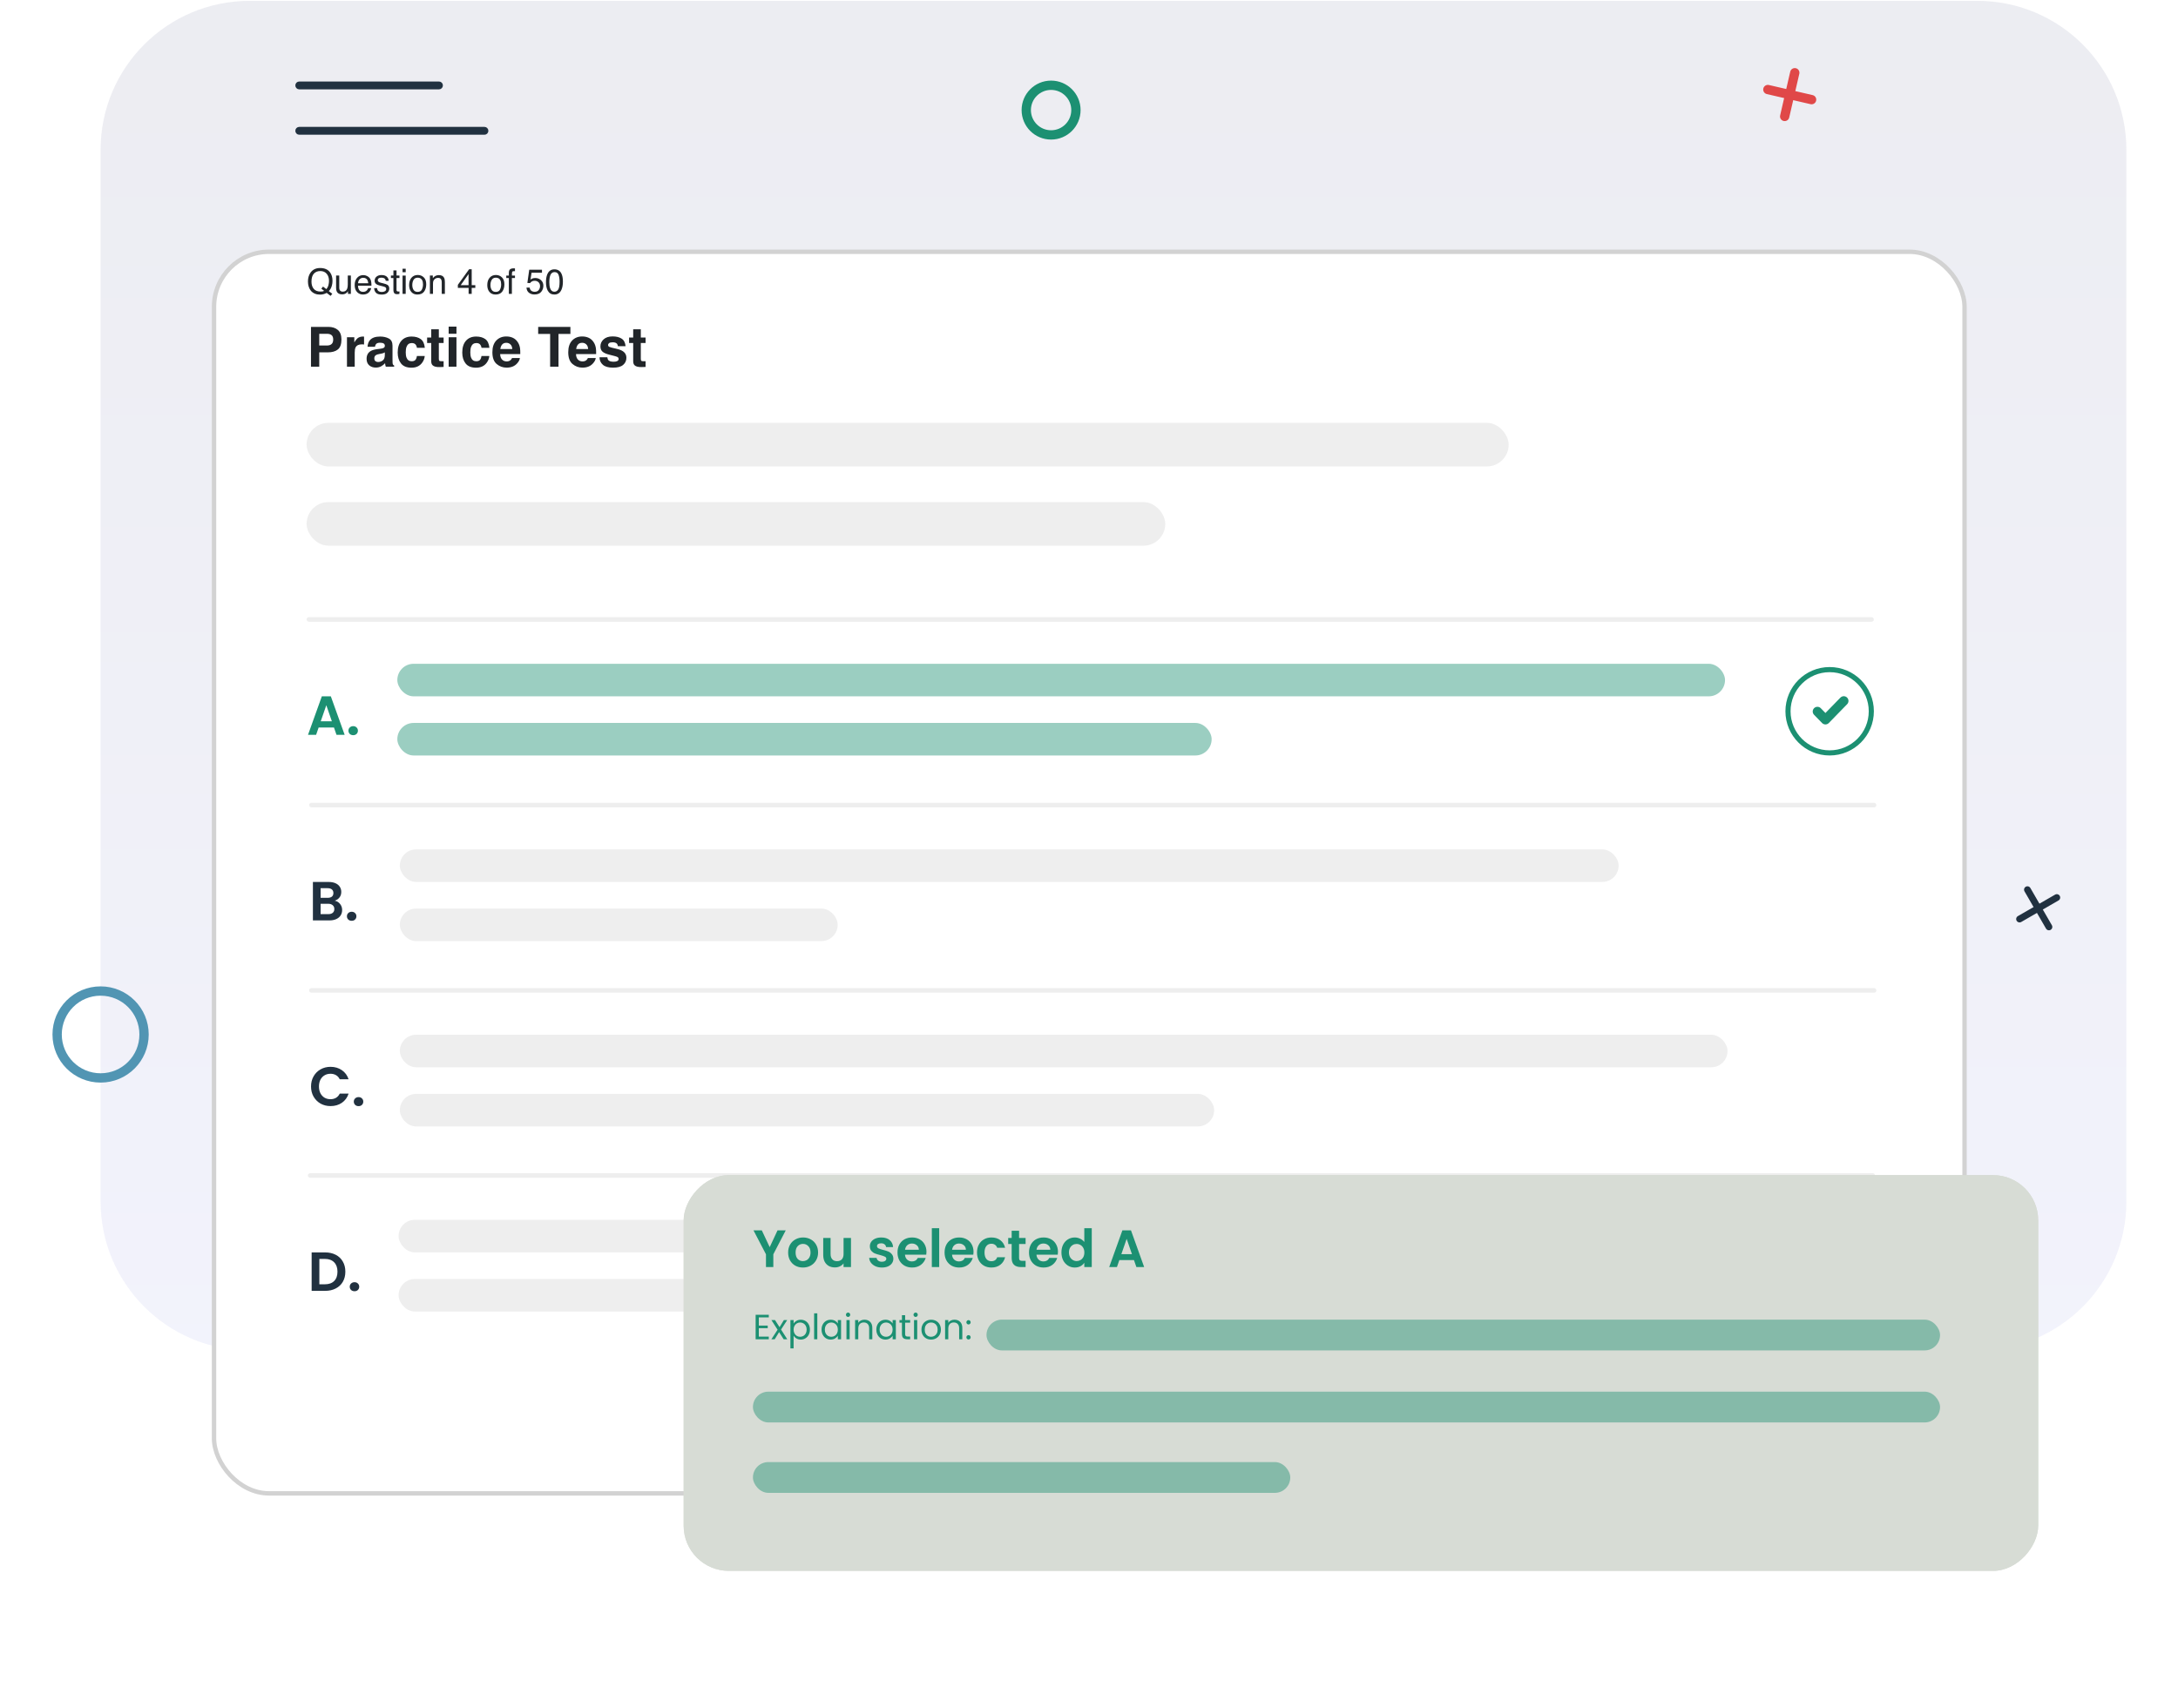 <svg viewBox="0 0 849 666" fill="none" xmlns="http://www.w3.org/2000/svg">
<path opacity="0.1" d="M770.789 0.333H97.299C65.218 0.333 39.212 26.339 39.212 58.42V468.443C39.212 500.524 65.218 526.53 97.299 526.53H770.789C802.87 526.53 828.876 500.524 828.876 468.443V58.42C828.876 26.339 802.87 0.333 770.789 0.333Z" fill="url(#paint0_linear_8_1768)"/>
<path d="M116.653 34.343H171.117C171.687 34.343 172.15 33.881 172.15 33.311C172.15 32.74 171.687 32.279 171.117 32.279H116.653C116.083 32.279 115.62 32.74 115.62 33.311C115.62 33.881 116.083 34.343 116.653 34.343Z" fill="#213140" stroke="#213140"/>
<path d="M116.653 52.036H188.84C189.409 52.036 189.872 51.575 189.872 51.004C189.872 50.434 189.409 49.972 188.84 49.972H116.653C116.083 49.972 115.62 50.434 115.62 51.004C115.62 51.575 116.083 52.036 116.653 52.036Z" fill="#213140" stroke="#213140"/>
<path d="M790.308 346.886L798.692 361.408" stroke="#213140" stroke-width="2.635" stroke-linecap="round" stroke-linejoin="round"/>
<path d="M801.759 349.955L787.237 358.339" stroke="#213140" stroke-width="2.635" stroke-linecap="round" stroke-linejoin="round"/>
<circle cx="39.212" cy="403.349" r="16.942" stroke="#5195B3" stroke-width="3.63"/>
<g filter="url(#filter0_d_8_1768)">
<rect x="82.573" y="69.874" width="684.077" height="485.824" rx="22.288" fill="white"/>
<rect x="83.43" y="70.732" width="682.363" height="484.109" rx="21.431" stroke="black" stroke-opacity="0.176" stroke-width="1.714"/>
</g>
<path d="M129.53 114.554L128.862 115.362L127.345 114.206C126.98 114.407 126.584 114.567 126.156 114.687C125.733 114.808 125.27 114.868 124.766 114.868C123.243 114.868 122.05 114.369 121.186 113.371C120.424 112.4 120.043 111.185 120.043 109.724C120.043 108.396 120.373 107.261 121.032 106.317C121.878 105.105 123.13 104.499 124.787 104.499C126.519 104.499 127.802 105.056 128.635 106.17C129.285 107.038 129.61 108.149 129.61 109.503C129.61 110.136 129.532 110.744 129.376 111.327C129.14 112.218 128.742 112.944 128.18 113.505L129.53 114.554ZM124.927 113.679C125.203 113.679 125.461 113.661 125.702 113.625C125.942 113.585 126.152 113.509 126.33 113.398L125.254 112.556L125.922 111.735L127.205 112.73C127.61 112.267 127.884 111.748 128.027 111.173C128.174 110.599 128.247 110.049 128.247 109.523C128.247 108.37 127.944 107.441 127.339 106.737C126.737 106.034 125.913 105.682 124.867 105.682C123.807 105.682 122.967 106.02 122.348 106.697C121.729 107.37 121.419 108.408 121.419 109.811C121.419 110.991 121.716 111.931 122.308 112.63C122.905 113.329 123.778 113.679 124.927 113.679ZM132.242 107.426V112.176C132.242 112.541 132.3 112.839 132.416 113.071C132.63 113.498 133.028 113.712 133.612 113.712C134.449 113.712 135.019 113.338 135.322 112.59C135.487 112.189 135.569 111.639 135.569 110.94V107.426H136.772V114.581H135.636L135.649 113.525C135.493 113.797 135.3 114.026 135.068 114.213C134.609 114.587 134.053 114.774 133.398 114.774C132.378 114.774 131.683 114.434 131.314 113.752C131.113 113.387 131.013 112.899 131.013 112.289V107.426H132.242ZM141.635 107.265C142.143 107.265 142.635 107.385 143.112 107.626C143.588 107.862 143.951 108.169 144.201 108.548C144.441 108.909 144.601 109.33 144.682 109.811C144.753 110.14 144.789 110.666 144.789 111.387H139.544C139.566 112.113 139.738 112.697 140.059 113.138C140.379 113.574 140.876 113.792 141.548 113.792C142.176 113.792 142.677 113.585 143.052 113.171C143.265 112.93 143.417 112.652 143.506 112.336H144.688C144.657 112.599 144.553 112.893 144.374 113.218C144.201 113.538 144.005 113.801 143.786 114.006C143.421 114.362 142.969 114.603 142.43 114.728C142.141 114.799 141.813 114.834 141.448 114.834C140.557 114.834 139.803 114.512 139.183 113.866C138.564 113.215 138.255 112.307 138.255 111.14C138.255 109.991 138.567 109.058 139.19 108.341C139.814 107.624 140.629 107.265 141.635 107.265ZM143.553 110.432C143.504 109.911 143.39 109.494 143.212 109.183C142.882 108.604 142.332 108.314 141.562 108.314C141.01 108.314 140.546 108.514 140.172 108.915C139.798 109.312 139.6 109.817 139.578 110.432H143.553ZM146.987 112.336C147.022 112.737 147.122 113.044 147.287 113.258C147.59 113.645 148.116 113.839 148.864 113.839C149.309 113.839 149.701 113.743 150.04 113.552C150.378 113.356 150.547 113.055 150.547 112.65C150.547 112.343 150.411 112.109 150.14 111.948C149.966 111.85 149.623 111.737 149.111 111.608L148.156 111.367C147.545 111.216 147.096 111.046 146.806 110.859C146.289 110.534 146.031 110.084 146.031 109.51C146.031 108.833 146.274 108.285 146.759 107.866C147.249 107.448 147.906 107.238 148.73 107.238C149.808 107.238 150.585 107.555 151.062 108.187C151.36 108.588 151.505 109.02 151.496 109.483H150.36C150.338 109.212 150.242 108.964 150.073 108.742C149.797 108.425 149.318 108.267 148.637 108.267C148.182 108.267 147.837 108.354 147.601 108.528C147.37 108.702 147.254 108.931 147.254 109.216C147.254 109.528 147.407 109.777 147.715 109.964C147.893 110.076 148.156 110.174 148.503 110.258L149.298 110.452C150.162 110.661 150.741 110.864 151.035 111.06C151.503 111.367 151.736 111.85 151.736 112.51C151.736 113.146 151.494 113.696 151.008 114.16C150.527 114.623 149.792 114.854 148.804 114.854C147.739 114.854 146.984 114.614 146.539 114.133C146.098 113.647 145.862 113.048 145.831 112.336H146.987ZM153.353 105.428H154.569V107.426H155.711V108.408H154.569V113.077C154.569 113.327 154.654 113.494 154.823 113.578C154.916 113.627 155.072 113.652 155.291 113.652C155.349 113.652 155.411 113.652 155.478 113.652C155.544 113.647 155.622 113.641 155.711 113.632V114.581C155.573 114.621 155.429 114.65 155.277 114.667C155.13 114.685 154.97 114.694 154.796 114.694C154.235 114.694 153.854 114.552 153.654 114.267C153.453 113.977 153.353 113.603 153.353 113.144V108.408H152.385V107.426H153.353V105.428ZM156.921 107.459H158.143V114.581H156.921V107.459ZM156.921 104.767H158.143V106.129H156.921V104.767ZM162.806 113.806C163.604 113.806 164.149 113.505 164.443 112.904C164.742 112.298 164.891 111.625 164.891 110.886C164.891 110.218 164.784 109.675 164.57 109.256C164.232 108.597 163.648 108.267 162.82 108.267C162.085 108.267 161.55 108.548 161.216 109.109C160.882 109.67 160.715 110.347 160.715 111.14C160.715 111.902 160.882 112.536 161.216 113.044C161.55 113.552 162.08 113.806 162.806 113.806ZM162.853 107.218C163.775 107.218 164.555 107.526 165.191 108.14C165.828 108.755 166.147 109.659 166.147 110.853C166.147 112.006 165.866 112.959 165.305 113.712C164.744 114.465 163.873 114.841 162.693 114.841C161.709 114.841 160.927 114.509 160.348 113.846C159.769 113.178 159.479 112.282 159.479 111.16C159.479 109.958 159.784 109 160.395 108.287C161.005 107.575 161.824 107.218 162.853 107.218ZM167.583 107.426H168.725V108.441C169.064 108.022 169.423 107.722 169.801 107.539C170.18 107.357 170.601 107.265 171.064 107.265C172.079 107.265 172.765 107.619 173.121 108.327C173.317 108.715 173.415 109.269 173.415 109.991V114.581H172.193V110.071C172.193 109.635 172.128 109.283 171.999 109.016C171.785 108.57 171.398 108.347 170.837 108.347C170.552 108.347 170.318 108.376 170.135 108.434C169.806 108.532 169.516 108.728 169.267 109.022C169.066 109.258 168.935 109.503 168.872 109.757C168.815 110.007 168.786 110.365 168.786 110.833V114.581H167.583V107.426ZM182.648 111.193V106.858L179.582 111.193H182.648ZM182.668 114.581V112.242H178.473V111.067L182.855 104.987H183.871V111.193H185.28V112.242H183.871V114.581H182.668ZM193.27 113.806C194.068 113.806 194.613 113.505 194.907 112.904C195.206 112.298 195.355 111.625 195.355 110.886C195.355 110.218 195.248 109.675 195.034 109.256C194.696 108.597 194.112 108.267 193.284 108.267C192.549 108.267 192.014 108.548 191.68 109.109C191.346 109.67 191.179 110.347 191.179 111.14C191.179 111.902 191.346 112.536 191.68 113.044C192.014 113.552 192.544 113.806 193.27 113.806ZM193.317 107.218C194.239 107.218 195.019 107.526 195.655 108.14C196.292 108.755 196.611 109.659 196.611 110.853C196.611 112.006 196.33 112.959 195.769 113.712C195.208 114.465 194.337 114.841 193.157 114.841C192.173 114.841 191.391 114.509 190.812 113.846C190.233 113.178 189.943 112.282 189.943 111.16C189.943 109.958 190.248 109 190.859 108.287C191.469 107.575 192.288 107.218 193.317 107.218ZM198.348 106.337C198.366 105.838 198.452 105.473 198.608 105.241C198.889 104.831 199.43 104.626 200.232 104.626C200.307 104.626 200.385 104.629 200.466 104.633C200.546 104.637 200.637 104.644 200.739 104.653V105.749C200.615 105.74 200.523 105.735 200.466 105.735C200.412 105.731 200.361 105.729 200.312 105.729C199.947 105.729 199.728 105.824 199.657 106.016C199.586 106.203 199.55 106.684 199.55 107.459H200.739V108.408H199.537V114.581H198.348V108.408H197.352V107.459H198.348V106.337ZM206.471 112.142C206.552 112.828 206.87 113.302 207.427 113.565C207.712 113.699 208.041 113.766 208.416 113.766C209.128 113.766 209.656 113.538 209.999 113.084C210.342 112.63 210.513 112.127 210.513 111.574C210.513 110.906 210.308 110.39 209.899 110.024C209.493 109.659 209.006 109.477 208.436 109.477C208.021 109.477 207.665 109.557 207.367 109.717C207.073 109.877 206.821 110.1 206.612 110.385L205.57 110.325L206.298 105.174H211.268V106.337H207.2L206.792 108.996C207.015 108.826 207.226 108.699 207.427 108.615C207.783 108.468 208.195 108.394 208.663 108.394C209.54 108.394 210.284 108.677 210.894 109.243C211.504 109.808 211.809 110.525 211.809 111.394C211.809 112.298 211.529 113.095 210.968 113.786C210.411 114.476 209.52 114.821 208.295 114.821C207.516 114.821 206.826 114.603 206.224 114.166C205.627 113.725 205.293 113.051 205.222 112.142H206.471ZM216.098 105.014C217.336 105.014 218.232 105.524 218.784 106.544C219.212 107.332 219.425 108.412 219.425 109.784C219.425 111.084 219.232 112.16 218.844 113.011C218.283 114.231 217.365 114.841 216.092 114.841C214.943 114.841 214.087 114.342 213.526 113.345C213.059 112.512 212.825 111.394 212.825 109.991C212.825 108.904 212.965 107.971 213.246 107.192C213.771 105.74 214.722 105.014 216.098 105.014ZM216.085 113.745C216.709 113.745 217.205 113.469 217.575 112.917C217.944 112.365 218.129 111.336 218.129 109.831C218.129 108.744 217.996 107.851 217.728 107.152C217.461 106.448 216.942 106.096 216.172 106.096C215.464 106.096 214.945 106.43 214.615 107.098C214.29 107.762 214.128 108.742 214.128 110.038C214.128 111.013 214.232 111.797 214.442 112.389C214.762 113.293 215.31 113.745 216.085 113.745Z" fill="#212529"/>
<path d="M126.72 488.32C128.295 488.32 129.676 488.628 130.864 489.243C132.066 489.859 132.989 490.739 133.634 491.884C134.292 493.015 134.621 494.332 134.621 495.835C134.621 497.337 134.292 498.654 133.634 499.785C132.989 500.901 132.066 501.767 130.864 502.383C129.676 502.998 128.295 503.306 126.72 503.306H121.481V488.32H126.72ZM126.613 500.751C128.187 500.751 129.404 500.322 130.263 499.463C131.122 498.604 131.551 497.395 131.551 495.835C131.551 494.274 131.122 493.058 130.263 492.185C129.404 491.297 128.187 490.853 126.613 490.853H124.487V500.751H126.613ZM138.202 503.456C137.658 503.456 137.208 503.292 136.85 502.963C136.506 502.619 136.334 502.197 136.334 501.696C136.334 501.195 136.506 500.78 136.85 500.451C137.208 500.107 137.658 499.935 138.202 499.935C138.732 499.935 139.169 500.107 139.512 500.451C139.856 500.78 140.027 501.195 140.027 501.696C140.027 502.197 139.856 502.619 139.512 502.963C139.169 503.292 138.732 503.456 138.202 503.456Z" fill="#213140"/>
<rect opacity="0.44" x="155.369" y="475.617" width="475.086" height="12.686" rx="6.343" fill="#D9D9D9"/>
<rect opacity="0.44" x="120" y="457.437" width="610.941" height="1.796" rx="0.898" fill="#D9D9D9"/>
<rect opacity="0.44" x="155.369" y="498.682" width="170.68" height="12.686" rx="6.343" fill="#D9D9D9"/>
<path d="M121.243 423.622C121.243 422.148 121.572 420.831 122.23 419.672C122.903 418.498 123.812 417.589 124.957 416.945C126.116 416.286 127.412 415.957 128.843 415.957C130.518 415.957 131.985 416.387 133.245 417.245C134.504 418.104 135.384 419.292 135.885 420.81H132.429C132.085 420.094 131.598 419.557 130.969 419.199C130.353 418.841 129.638 418.663 128.822 418.663C127.949 418.663 127.168 418.87 126.481 419.285C125.809 419.686 125.279 420.258 124.893 421.003C124.52 421.747 124.334 422.62 124.334 423.622C124.334 424.61 124.52 425.483 124.893 426.242C125.279 426.986 125.809 427.566 126.481 427.981C127.168 428.381 127.949 428.582 128.822 428.582C129.638 428.582 130.353 428.403 130.969 428.045C131.598 427.673 132.085 427.129 132.429 426.413H135.885C135.384 427.945 134.504 429.14 133.245 429.999C131.999 430.843 130.532 431.266 128.843 431.266C127.412 431.266 126.116 430.943 124.957 430.299C123.812 429.641 122.903 428.732 122.23 427.573C121.572 426.413 121.243 425.096 121.243 423.622ZM139.784 431.287C139.24 431.287 138.789 431.122 138.431 430.793C138.088 430.45 137.916 430.027 137.916 429.526C137.916 429.025 138.088 428.61 138.431 428.281C138.789 427.938 139.24 427.766 139.784 427.766C140.313 427.766 140.75 427.938 141.094 428.281C141.437 428.61 141.609 429.025 141.609 429.526C141.609 430.027 141.437 430.45 141.094 430.793C140.75 431.122 140.313 431.287 139.784 431.287Z" fill="#213140"/>
<rect opacity="0.44" x="155.86" y="403.448" width="517.545" height="12.686" rx="6.343" fill="#D9D9D9"/>
<rect opacity="0.44" x="120.491" y="385.268" width="610.941" height="1.796" rx="0.898" fill="#D9D9D9"/>
<rect opacity="0.44" x="155.86" y="426.513" width="317.425" height="12.686" rx="6.343" fill="#D9D9D9"/>
<path d="M130.475 351.183C131.319 351.341 132.014 351.763 132.557 352.45C133.101 353.137 133.373 353.924 133.373 354.812C133.373 355.613 133.173 356.322 132.772 356.937C132.386 357.538 131.82 358.011 131.076 358.354C130.332 358.698 129.451 358.87 128.435 358.87H121.973V343.883H128.156C129.172 343.883 130.045 344.048 130.775 344.377C131.52 344.706 132.078 345.164 132.45 345.751C132.837 346.338 133.03 347.004 133.03 347.748C133.03 348.621 132.794 349.351 132.321 349.938C131.863 350.525 131.248 350.94 130.475 351.183ZM124.978 350.067H127.727C128.442 350.067 128.993 349.909 129.38 349.594C129.766 349.265 129.96 348.8 129.96 348.199C129.96 347.598 129.766 347.133 129.38 346.803C128.993 346.474 128.442 346.31 127.727 346.31H124.978V350.067ZM128.006 356.422C128.736 356.422 129.301 356.25 129.702 355.907C130.117 355.563 130.325 355.077 130.325 354.447C130.325 353.803 130.11 353.302 129.68 352.944C129.251 352.572 128.671 352.386 127.941 352.386H124.978V356.422H128.006ZM137.1 359.02C136.556 359.02 136.105 358.855 135.747 358.526C135.404 358.183 135.232 357.76 135.232 357.259C135.232 356.758 135.404 356.343 135.747 356.014C136.105 355.671 136.556 355.499 137.1 355.499C137.63 355.499 138.066 355.671 138.41 356.014C138.753 356.343 138.925 356.758 138.925 357.259C138.925 357.76 138.753 358.183 138.41 358.526C138.066 358.855 137.63 359.02 137.1 359.02Z" fill="#213140"/>
<rect opacity="0.44" x="155.86" y="331.181" width="475.086" height="12.686" rx="6.343" fill="#D9D9D9"/>
<rect opacity="0.44" x="120.491" y="313" width="610.941" height="1.796" rx="0.898" fill="#D9D9D9"/>
<rect opacity="0.44" x="155.86" y="354.246" width="170.68" height="12.686" rx="6.343" fill="#D9D9D9"/>
<path d="M130.18 283.645H124.212L123.224 286.501H120.068L125.457 271.493H128.957L134.346 286.501H131.168L130.18 283.645ZM129.365 281.241L127.196 274.971L125.028 281.241H129.365ZM137.691 286.651C137.147 286.651 136.696 286.487 136.339 286.157C135.995 285.814 135.823 285.392 135.823 284.891C135.823 284.39 135.995 283.975 136.339 283.645C136.696 283.302 137.147 283.13 137.691 283.13C138.221 283.13 138.657 283.302 139.001 283.645C139.344 283.975 139.516 284.39 139.516 284.891C139.516 285.392 139.344 285.814 139.001 286.157C138.657 286.487 138.221 286.651 137.691 286.651Z" fill="#1C9072"/>
<rect opacity="0.44" x="154.879" y="258.812" width="517.545" height="12.686" rx="6.343" fill="#1C9072"/>
<circle cx="713.212" cy="277.323" r="16.239" stroke="#1C9072" stroke-width="2"/>
<path d="M708.444 277.415L711.57 280.624L718.714 273.289" stroke="#1C9072" stroke-width="3.668" stroke-linecap="round" stroke-linejoin="round"/>
<rect opacity="0.44" x="119.51" y="240.631" width="610.941" height="1.796" rx="0.898" fill="#D9D9D9"/>
<rect opacity="0.44" x="154.879" y="281.876" width="317.425" height="12.686" rx="6.343" fill="#1C9072"/>
<rect opacity="0.44" x="119.509" y="164.868" width="468.582" height="16.996" rx="8.498" fill="#D9D9D9"/>
<rect opacity="0.44" x="119.509" y="195.77" width="334.728" height="16.996" rx="8.498" fill="#D9D9D9"/>
<path d="M129.884 132.389C129.884 131.582 129.67 131.007 129.242 130.663C128.821 130.319 128.229 130.148 127.464 130.148H124.444V134.714H127.464C128.229 134.714 128.821 134.529 129.242 134.157C129.67 133.785 129.884 133.196 129.884 132.389ZM133.094 132.368C133.094 134.199 132.631 135.493 131.705 136.251C130.779 137.008 129.456 137.387 127.738 137.387H124.444V142.964H121.224V127.454H127.98C129.537 127.454 130.779 127.854 131.705 128.653C132.631 129.453 133.094 130.691 133.094 132.368ZM141.512 131.221C141.568 131.221 141.614 131.224 141.649 131.231C141.691 131.231 141.779 131.235 141.912 131.242V134.315C141.722 134.294 141.554 134.28 141.407 134.272C141.259 134.265 141.14 134.262 141.049 134.262C139.842 134.262 139.032 134.655 138.618 135.441C138.387 135.882 138.271 136.563 138.271 137.482V142.964H135.251V131.494H138.113V133.494C138.576 132.729 138.98 132.207 139.323 131.926C139.884 131.456 140.614 131.221 141.512 131.221ZM150.004 137.387C149.815 137.507 149.622 137.605 149.425 137.682C149.236 137.752 148.973 137.819 148.636 137.882L147.963 138.008C147.331 138.12 146.879 138.257 146.605 138.418C146.142 138.692 145.911 139.117 145.911 139.692C145.911 140.204 146.051 140.576 146.331 140.807C146.619 141.032 146.966 141.144 147.373 141.144C148.019 141.144 148.611 140.954 149.152 140.576C149.699 140.197 149.983 139.506 150.004 138.503V137.387ZM148.183 135.988C148.738 135.918 149.134 135.83 149.373 135.725C149.801 135.542 150.014 135.258 150.014 134.872C150.014 134.402 149.85 134.08 149.52 133.904C149.197 133.722 148.72 133.631 148.089 133.631C147.38 133.631 146.879 133.806 146.584 134.157C146.374 134.416 146.233 134.767 146.163 135.209H143.269C143.332 134.206 143.613 133.382 144.111 132.736C144.904 131.726 146.265 131.221 148.194 131.221C149.45 131.221 150.565 131.47 151.54 131.968C152.515 132.466 153.003 133.406 153.003 134.788V140.05C153.003 140.414 153.01 140.856 153.024 141.375C153.045 141.768 153.105 142.035 153.203 142.175C153.301 142.315 153.448 142.431 153.645 142.522V142.964H150.383C150.292 142.733 150.228 142.515 150.193 142.312C150.158 142.108 150.13 141.877 150.109 141.617C149.695 142.066 149.218 142.449 148.678 142.764C148.033 143.136 147.303 143.322 146.489 143.322C145.451 143.322 144.592 143.027 143.911 142.438C143.238 141.842 142.901 141 142.901 139.913C142.901 138.503 143.445 137.482 144.532 136.851C145.128 136.507 146.005 136.261 147.163 136.114L148.183 135.988ZM162.526 135.609C162.47 135.181 162.326 134.795 162.095 134.451C161.758 133.988 161.235 133.757 160.527 133.757C159.517 133.757 158.826 134.258 158.454 135.262C158.257 135.795 158.159 136.503 158.159 137.387C158.159 138.229 158.257 138.906 158.454 139.418C158.812 140.372 159.485 140.849 160.474 140.849C161.176 140.849 161.674 140.66 161.968 140.281C162.263 139.902 162.442 139.411 162.505 138.808H165.567C165.497 139.72 165.167 140.583 164.578 141.396C163.638 142.708 162.245 143.364 160.4 143.364C158.555 143.364 157.198 142.817 156.328 141.723C155.458 140.628 155.023 139.208 155.023 137.461C155.023 135.49 155.504 133.957 156.465 132.862C157.426 131.768 158.752 131.221 160.443 131.221C161.881 131.221 163.056 131.544 163.968 132.189C164.887 132.834 165.43 133.974 165.599 135.609H162.526ZM166.493 133.736V131.6H168.093V128.401H171.06V131.6H172.923V133.736H171.06V139.797C171.06 140.267 171.12 140.562 171.239 140.681C171.358 140.793 171.723 140.849 172.333 140.849C172.425 140.849 172.519 140.849 172.618 140.849C172.723 140.842 172.824 140.835 172.923 140.828V143.07L171.502 143.122C170.085 143.171 169.117 142.926 168.598 142.386C168.261 142.042 168.093 141.512 168.093 140.797V133.736H166.493ZM177.932 130.127H174.89V127.359H177.932V130.127ZM174.89 131.494H177.932V142.964H174.89V131.494ZM187.697 135.609C187.641 135.181 187.497 134.795 187.265 134.451C186.929 133.988 186.406 133.757 185.697 133.757C184.687 133.757 183.996 134.258 183.624 135.262C183.428 135.795 183.33 136.503 183.33 137.387C183.33 138.229 183.428 138.906 183.624 139.418C183.982 140.372 184.656 140.849 185.645 140.849C186.346 140.849 186.844 140.66 187.139 140.281C187.434 139.902 187.613 139.411 187.676 138.808H190.738C190.668 139.72 190.338 140.583 189.749 141.396C188.809 142.708 187.416 143.364 185.571 143.364C183.726 143.364 182.369 142.817 181.499 141.723C180.629 140.628 180.194 139.208 180.194 137.461C180.194 135.49 180.674 133.957 181.636 132.862C182.597 131.768 183.923 131.221 185.613 131.221C187.051 131.221 188.226 131.544 189.138 132.189C190.057 132.834 190.601 133.974 190.769 135.609H187.697ZM197.367 133.662C196.673 133.662 196.133 133.88 195.747 134.315C195.368 134.75 195.129 135.339 195.031 136.082H199.693C199.644 135.29 199.402 134.69 198.967 134.283C198.539 133.869 198.006 133.662 197.367 133.662ZM197.367 131.189C198.321 131.189 199.181 131.368 199.945 131.726C200.71 132.084 201.341 132.648 201.839 133.42C202.288 134.101 202.579 134.89 202.713 135.788C202.79 136.314 202.822 137.072 202.807 138.061H194.957C195 139.211 195.361 140.018 196.041 140.481C196.455 140.769 196.953 140.912 197.536 140.912C198.153 140.912 198.654 140.737 199.04 140.386C199.251 140.197 199.437 139.934 199.598 139.597H202.66C202.583 140.278 202.229 140.969 201.597 141.67C200.615 142.785 199.24 143.343 197.472 143.343C196.013 143.343 194.726 142.873 193.611 141.933C192.495 140.993 191.937 139.464 191.937 137.345C191.937 135.36 192.439 133.838 193.442 132.778C194.452 131.719 195.761 131.189 197.367 131.189ZM222.348 127.454V130.2H217.708V142.964H214.446V130.2H209.784V127.454H222.348ZM226.936 133.662C226.242 133.662 225.702 133.88 225.316 134.315C224.937 134.75 224.698 135.339 224.6 136.082H229.262C229.213 135.29 228.971 134.69 228.536 134.283C228.108 133.869 227.575 133.662 226.936 133.662ZM226.936 131.189C227.89 131.189 228.75 131.368 229.514 131.726C230.279 132.084 230.91 132.648 231.409 133.42C231.858 134.101 232.149 134.89 232.282 135.788C232.359 136.314 232.391 137.072 232.377 138.061H224.527C224.569 139.211 224.93 140.018 225.61 140.481C226.024 140.769 226.522 140.912 227.105 140.912C227.722 140.912 228.224 140.737 228.609 140.386C228.82 140.197 229.006 139.934 229.167 139.597H232.229C232.152 140.278 231.798 140.969 231.167 141.67C230.184 142.785 228.809 143.343 227.042 143.343C225.582 143.343 224.295 142.873 223.18 141.933C222.064 140.993 221.507 139.464 221.507 137.345C221.507 135.36 222.008 133.838 223.011 132.778C224.022 131.719 225.33 131.189 226.936 131.189ZM236.744 139.302C236.807 139.836 236.944 140.214 237.154 140.439C237.526 140.839 238.213 141.039 239.216 141.039C239.806 141.039 240.272 140.951 240.616 140.776C240.967 140.6 241.142 140.337 241.142 139.986C241.142 139.65 241.002 139.394 240.721 139.218C240.441 139.043 239.399 138.741 237.596 138.313C236.298 137.991 235.383 137.587 234.849 137.103C234.316 136.626 234.05 135.939 234.05 135.041C234.05 133.981 234.464 133.073 235.291 132.315C236.126 131.551 237.298 131.168 238.806 131.168C240.237 131.168 241.402 131.456 242.3 132.031C243.205 132.599 243.724 133.585 243.857 134.988H240.858C240.816 134.602 240.707 134.297 240.532 134.073C240.202 133.666 239.641 133.462 238.848 133.462C238.196 133.462 237.729 133.564 237.449 133.767C237.175 133.971 237.038 134.209 237.038 134.483C237.038 134.827 237.186 135.076 237.48 135.23C237.775 135.391 238.817 135.669 240.605 136.061C241.798 136.342 242.693 136.766 243.289 137.335C243.878 137.91 244.173 138.629 244.173 139.492C244.173 140.628 243.748 141.558 242.899 142.28C242.058 142.996 240.753 143.354 238.985 143.354C237.182 143.354 235.849 142.975 234.986 142.217C234.13 141.453 233.703 140.481 233.703 139.302H236.744ZM245.225 133.736V131.6H246.824V128.401H249.792V131.6H251.654V133.736H249.792V139.797C249.792 140.267 249.852 140.562 249.971 140.681C250.09 140.793 250.455 140.849 251.065 140.849C251.156 140.849 251.251 140.849 251.349 140.849C251.455 140.842 251.556 140.835 251.654 140.828V143.07L250.234 143.122C248.817 143.171 247.849 142.926 247.33 142.386C246.993 142.042 246.824 141.512 246.824 140.797V133.736H245.225Z" fill="#212529"/>
<g filter="url(#filter1_d_8_1768)">
<rect width="528" height="154.304" rx="17.607" transform="matrix(1 0 0 -1 266.499 608.084)" fill="#D7DCD5"/>
<rect x="0.375" y="-0.375" width="527.25" height="153.554" rx="17.232" transform="matrix(1 0 0 -1 266.499 607.334)" stroke="#D7DCD5" stroke-width="0.75"/>
</g>
<path d="M306.283 479.73L301.448 489.052V494.03H298.58V489.052L293.724 479.73H296.961L300.034 486.266L303.087 479.73H306.283ZM312.977 494.215C311.884 494.215 310.901 493.976 310.027 493.498C309.153 493.006 308.463 492.316 307.957 491.428C307.466 490.541 307.22 489.516 307.22 488.355C307.22 487.194 307.473 486.17 307.978 485.282C308.497 484.395 309.2 483.712 310.088 483.234C310.976 482.742 311.966 482.496 313.059 482.496C314.151 482.496 315.142 482.742 316.029 483.234C316.917 483.712 317.614 484.395 318.119 485.282C318.638 486.17 318.897 487.194 318.897 488.355C318.897 489.516 318.631 490.541 318.098 491.428C317.579 492.316 316.869 493.006 315.968 493.498C315.08 493.976 314.083 494.215 312.977 494.215ZM312.977 491.715C313.496 491.715 313.981 491.592 314.431 491.346C314.896 491.087 315.264 490.705 315.538 490.199C315.811 489.694 315.947 489.079 315.947 488.355C315.947 487.276 315.661 486.45 315.087 485.877C314.527 485.289 313.837 484.996 313.018 484.996C312.198 484.996 311.509 485.289 310.949 485.877C310.402 486.45 310.129 487.276 310.129 488.355C310.129 489.434 310.395 490.268 310.928 490.855C311.474 491.428 312.157 491.715 312.977 491.715ZM331.716 482.681V494.03H328.827V492.596C328.459 493.088 327.974 493.477 327.373 493.764C326.785 494.037 326.144 494.174 325.447 494.174C324.559 494.174 323.774 493.989 323.091 493.621C322.408 493.238 321.869 492.685 321.473 491.961C321.09 491.224 320.899 490.349 320.899 489.339V482.681H323.767V488.929C323.767 489.83 323.992 490.527 324.443 491.019C324.894 491.497 325.508 491.736 326.287 491.736C327.079 491.736 327.701 491.497 328.151 491.019C328.602 490.527 328.827 489.83 328.827 488.929V482.681H331.716ZM343.771 494.215C342.842 494.215 342.009 494.051 341.271 493.723C340.534 493.382 339.946 492.924 339.509 492.35C339.086 491.777 338.854 491.142 338.813 490.445H341.702C341.756 490.882 341.968 491.244 342.337 491.531C342.719 491.818 343.19 491.961 343.75 491.961C344.297 491.961 344.72 491.852 345.02 491.633C345.335 491.415 345.492 491.135 345.492 490.793C345.492 490.425 345.3 490.151 344.918 489.974C344.549 489.783 343.955 489.578 343.136 489.359C342.289 489.154 341.592 488.943 341.046 488.724C340.513 488.506 340.049 488.171 339.653 487.72C339.27 487.27 339.079 486.662 339.079 485.897C339.079 485.269 339.257 484.695 339.612 484.176C339.981 483.657 340.5 483.247 341.169 482.947C341.852 482.646 342.651 482.496 343.566 482.496C344.918 482.496 345.997 482.838 346.803 483.521C347.609 484.19 348.052 485.098 348.134 486.245H345.389C345.348 485.795 345.157 485.439 344.816 485.18C344.488 484.907 344.044 484.77 343.484 484.77C342.965 484.77 342.562 484.866 342.275 485.057C342.002 485.248 341.865 485.515 341.865 485.856C341.865 486.238 342.057 486.532 342.439 486.737C342.821 486.928 343.416 487.126 344.221 487.331C345.041 487.536 345.717 487.748 346.25 487.966C346.782 488.185 347.24 488.526 347.622 488.991C348.018 489.441 348.223 490.042 348.237 490.793C348.237 491.449 348.052 492.036 347.684 492.555C347.329 493.074 346.81 493.484 346.127 493.784C345.457 494.071 344.672 494.215 343.771 494.215ZM361.142 488.11C361.142 488.519 361.115 488.888 361.06 489.216H352.763C352.831 490.035 353.118 490.677 353.623 491.142C354.129 491.606 354.75 491.838 355.488 491.838C356.553 491.838 357.311 491.381 357.762 490.466H360.855C360.527 491.558 359.899 492.46 358.97 493.17C358.042 493.866 356.901 494.215 355.549 494.215C354.456 494.215 353.473 493.976 352.599 493.498C351.738 493.006 351.062 492.316 350.571 491.428C350.093 490.541 349.854 489.516 349.854 488.355C349.854 487.181 350.093 486.15 350.571 485.262C351.049 484.374 351.718 483.691 352.578 483.213C353.439 482.735 354.429 482.496 355.549 482.496C356.628 482.496 357.591 482.728 358.438 483.193C359.298 483.657 359.961 484.32 360.425 485.18C360.903 486.027 361.142 487.003 361.142 488.11ZM358.171 487.29C358.158 486.553 357.891 485.965 357.372 485.528C356.853 485.078 356.218 484.852 355.467 484.852C354.757 484.852 354.156 485.071 353.664 485.508C353.186 485.931 352.893 486.525 352.783 487.29H358.171ZM366.104 478.87V494.03H363.235V478.87H366.104ZM379.488 488.11C379.488 488.519 379.461 488.888 379.406 489.216H371.109C371.177 490.035 371.464 490.677 371.969 491.142C372.475 491.606 373.096 491.838 373.834 491.838C374.899 491.838 375.657 491.381 376.108 490.466H379.201C378.873 491.558 378.245 492.46 377.316 493.17C376.388 493.866 375.247 494.215 373.895 494.215C372.803 494.215 371.819 493.976 370.945 493.498C370.085 493.006 369.409 492.316 368.917 491.428C368.439 490.541 368.2 489.516 368.2 488.355C368.2 487.181 368.439 486.15 368.917 485.262C369.395 484.374 370.064 483.691 370.925 483.213C371.785 482.735 372.775 482.496 373.895 482.496C374.974 482.496 375.937 482.728 376.784 483.193C377.644 483.657 378.307 484.32 378.771 485.18C379.249 486.027 379.488 487.003 379.488 488.11ZM376.517 487.29C376.504 486.553 376.237 485.965 375.718 485.528C375.199 485.078 374.564 484.852 373.813 484.852C373.103 484.852 372.502 485.071 372.01 485.508C371.532 485.931 371.239 486.525 371.129 487.29H376.517ZM380.844 488.355C380.844 487.181 381.083 486.156 381.561 485.282C382.039 484.395 382.702 483.712 383.548 483.234C384.395 482.742 385.365 482.496 386.457 482.496C387.864 482.496 389.025 482.851 389.94 483.561C390.869 484.258 391.49 485.241 391.804 486.512H388.711C388.547 486.02 388.267 485.637 387.871 485.364C387.489 485.078 387.011 484.934 386.437 484.934C385.617 484.934 384.969 485.235 384.491 485.836C384.013 486.423 383.774 487.263 383.774 488.355C383.774 489.434 384.013 490.274 384.491 490.875C384.969 491.463 385.617 491.756 386.437 491.756C387.598 491.756 388.356 491.237 388.711 490.199H391.804C391.49 491.428 390.869 492.405 389.94 493.129C389.011 493.853 387.851 494.215 386.457 494.215C385.365 494.215 384.395 493.976 383.548 493.498C382.702 493.006 382.039 492.323 381.561 491.449C381.083 490.561 380.844 489.53 380.844 488.355ZM397.245 485.037V490.527C397.245 490.909 397.334 491.189 397.511 491.367C397.703 491.531 398.017 491.613 398.454 491.613H399.785V494.03H397.983C395.565 494.03 394.356 492.856 394.356 490.507V485.037H393.004V482.681H394.356V479.874H397.245V482.681H399.785V485.037H397.245ZM412.399 488.11C412.399 488.519 412.372 488.888 412.317 489.216H404.02C404.088 490.035 404.375 490.677 404.88 491.142C405.386 491.606 406.007 491.838 406.745 491.838C407.81 491.838 408.568 491.381 409.019 490.466H412.112C411.784 491.558 411.156 492.46 410.227 493.17C409.299 493.866 408.158 494.215 406.806 494.215C405.714 494.215 404.73 493.976 403.856 493.498C402.996 493.006 402.32 492.316 401.828 491.428C401.35 490.541 401.111 489.516 401.111 488.355C401.111 487.181 401.35 486.15 401.828 485.262C402.306 484.374 402.975 483.691 403.836 483.213C404.696 482.735 405.686 482.496 406.806 482.496C407.885 482.496 408.848 482.728 409.695 483.193C410.555 483.657 411.218 484.32 411.682 485.18C412.16 486.027 412.399 487.003 412.399 488.11ZM409.428 487.29C409.415 486.553 409.148 485.965 408.629 485.528C408.11 485.078 407.475 484.852 406.724 484.852C406.014 484.852 405.413 485.071 404.921 485.508C404.443 485.931 404.15 486.525 404.04 487.29H409.428ZM413.755 488.314C413.755 487.167 413.98 486.15 414.431 485.262C414.895 484.374 415.524 483.691 416.316 483.213C417.108 482.735 417.989 482.496 418.959 482.496C419.696 482.496 420.4 482.66 421.069 482.988C421.738 483.302 422.271 483.725 422.667 484.258V478.87H425.576V494.03H422.667V492.35C422.312 492.91 421.813 493.361 421.171 493.702C420.529 494.044 419.785 494.215 418.938 494.215C417.982 494.215 417.108 493.969 416.316 493.477C415.524 492.985 414.895 492.296 414.431 491.408C413.98 490.507 413.755 489.475 413.755 488.314ZM422.687 488.355C422.687 487.659 422.551 487.065 422.278 486.573C422.004 486.068 421.636 485.685 421.171 485.426C420.707 485.153 420.208 485.016 419.676 485.016C419.143 485.016 418.651 485.146 418.201 485.405C417.75 485.665 417.381 486.047 417.094 486.553C416.821 487.044 416.685 487.632 416.685 488.314C416.685 488.997 416.821 489.598 417.094 490.117C417.381 490.623 417.75 491.012 418.201 491.285C418.665 491.558 419.157 491.695 419.676 491.695C420.208 491.695 420.707 491.565 421.171 491.306C421.636 491.032 422.004 490.65 422.278 490.158C422.551 489.653 422.687 489.052 422.687 488.355ZM442.027 491.306H436.332L435.389 494.03H432.378L437.52 479.71H440.859L446.002 494.03H442.97L442.027 491.306ZM441.249 489.011L439.18 483.029L437.11 489.011H441.249Z" fill="#1C9072"/>
<path d="M295.796 513.664V516.85H299.27V517.876H295.796V521.158H299.68V522.184H294.552V512.638H299.68V513.664H295.796ZM305.475 522.184L303.697 519.394L301.987 522.184H300.688L303.109 518.464L300.688 514.689H302.097L303.875 517.466L305.57 514.689H306.869L304.463 518.396L306.883 522.184H305.475ZM309.352 516.071C309.598 515.642 309.963 515.287 310.446 515.004C310.938 514.712 311.508 514.566 312.155 514.566C312.821 514.566 313.422 514.726 313.96 515.045C314.507 515.364 314.936 515.815 315.246 516.399C315.556 516.973 315.711 517.643 315.711 518.409C315.711 519.166 315.556 519.841 315.246 520.433C314.936 521.026 314.507 521.486 313.96 521.814C313.422 522.143 312.821 522.307 312.155 522.307C311.517 522.307 310.952 522.165 310.459 521.883C309.976 521.591 309.607 521.231 309.352 520.802V525.739H308.107V514.689H309.352V516.071ZM314.439 518.409C314.439 517.844 314.325 517.352 314.097 516.932C313.869 516.513 313.559 516.194 313.167 515.975C312.784 515.756 312.36 515.647 311.895 515.647C311.44 515.647 311.016 515.761 310.624 515.989C310.241 516.207 309.931 516.531 309.694 516.96C309.466 517.379 309.352 517.867 309.352 518.423C309.352 518.988 309.466 519.485 309.694 519.913C309.931 520.333 310.241 520.657 310.624 520.884C311.016 521.103 311.44 521.213 311.895 521.213C312.36 521.213 312.784 521.103 313.167 520.884C313.559 520.657 313.869 520.333 314.097 519.913C314.325 519.485 314.439 518.984 314.439 518.409ZM318.593 512.064V522.184H317.349V512.064H318.593ZM320.249 518.409C320.249 517.643 320.404 516.973 320.714 516.399C321.024 515.815 321.448 515.364 321.986 515.045C322.533 514.726 323.139 514.566 323.805 514.566C324.461 514.566 325.031 514.708 325.514 514.99C325.998 515.273 326.358 515.629 326.595 516.057V514.689H327.853V522.184H326.595V520.789C326.349 521.226 325.979 521.591 325.487 521.883C325.004 522.165 324.439 522.307 323.791 522.307C323.126 522.307 322.524 522.143 321.986 521.814C321.448 521.486 321.024 521.026 320.714 520.433C320.404 519.841 320.249 519.166 320.249 518.409ZM326.595 518.423C326.595 517.858 326.481 517.365 326.253 516.946C326.025 516.527 325.715 516.207 325.323 515.989C324.94 515.761 324.516 515.647 324.051 515.647C323.586 515.647 323.162 515.756 322.779 515.975C322.396 516.194 322.091 516.513 321.863 516.932C321.635 517.352 321.521 517.844 321.521 518.409C321.521 518.984 321.635 519.485 321.863 519.913C322.091 520.333 322.396 520.657 322.779 520.884C323.162 521.103 323.586 521.213 324.051 521.213C324.516 521.213 324.94 521.103 325.323 520.884C325.715 520.657 326.025 520.333 326.253 519.913C326.481 519.485 326.595 518.988 326.595 518.423ZM330.599 513.472C330.362 513.472 330.161 513.39 329.997 513.226C329.833 513.062 329.751 512.862 329.751 512.624C329.751 512.387 329.833 512.187 329.997 512.023C330.161 511.859 330.362 511.777 330.599 511.777C330.827 511.777 331.018 511.859 331.173 512.023C331.337 512.187 331.419 512.387 331.419 512.624C331.419 512.862 331.337 513.062 331.173 513.226C331.018 513.39 330.827 513.472 330.599 513.472ZM331.2 514.689V522.184H329.956V514.689H331.2ZM336.973 514.553C337.884 514.553 338.623 514.831 339.188 515.387C339.753 515.934 340.036 516.727 340.036 517.766V522.184H338.805V517.944C338.805 517.197 338.618 516.627 338.244 516.235C337.871 515.834 337.36 515.633 336.713 515.633C336.056 515.633 335.532 515.838 335.14 516.248C334.757 516.659 334.566 517.256 334.566 518.04V522.184H333.321V514.689H334.566V515.756C334.812 515.373 335.145 515.077 335.564 514.867C335.993 514.658 336.462 514.553 336.973 514.553ZM341.604 518.409C341.604 517.643 341.759 516.973 342.069 516.399C342.379 515.815 342.803 515.364 343.341 515.045C343.888 514.726 344.494 514.566 345.159 514.566C345.816 514.566 346.386 514.708 346.869 514.99C347.352 515.273 347.712 515.629 347.949 516.057V514.689H349.207V522.184H347.949V520.789C347.703 521.226 347.334 521.591 346.841 521.883C346.358 522.165 345.793 522.307 345.146 522.307C344.48 522.307 343.878 522.143 343.341 521.814C342.803 521.486 342.379 521.026 342.069 520.433C341.759 519.841 341.604 519.166 341.604 518.409ZM347.949 518.423C347.949 517.858 347.835 517.365 347.607 516.946C347.379 516.527 347.069 516.207 346.677 515.989C346.294 515.761 345.871 515.647 345.406 515.647C344.941 515.647 344.517 515.756 344.134 515.975C343.751 516.194 343.445 516.513 343.218 516.932C342.99 517.352 342.876 517.844 342.876 518.409C342.876 518.984 342.99 519.485 343.218 519.913C343.445 520.333 343.751 520.657 344.134 520.884C344.517 521.103 344.941 521.213 345.406 521.213C345.871 521.213 346.294 521.103 346.677 520.884C347.069 520.657 347.379 520.333 347.607 519.913C347.835 519.485 347.949 518.988 347.949 518.423ZM352.828 515.715V520.132C352.828 520.497 352.906 520.757 353.061 520.912C353.216 521.058 353.485 521.131 353.868 521.131H354.784V522.184H353.663C352.97 522.184 352.45 522.024 352.104 521.705C351.757 521.386 351.584 520.862 351.584 520.132V515.715H350.613V514.689H351.584V512.802H352.828V514.689H354.784V515.715H352.828ZM356.934 513.472C356.697 513.472 356.497 513.39 356.333 513.226C356.169 513.062 356.087 512.862 356.087 512.624C356.087 512.387 356.169 512.187 356.333 512.023C356.497 511.859 356.697 511.777 356.934 511.777C357.162 511.777 357.354 511.859 357.509 512.023C357.673 512.187 357.755 512.387 357.755 512.624C357.755 512.862 357.673 513.062 357.509 513.226C357.354 513.39 357.162 513.472 356.934 513.472ZM357.536 514.689V522.184H356.292V514.689H357.536ZM362.926 522.307C362.224 522.307 361.585 522.147 361.011 521.828C360.446 521.509 359.999 521.058 359.671 520.474C359.352 519.882 359.192 519.198 359.192 518.423C359.192 517.657 359.356 516.982 359.685 516.399C360.022 515.806 360.478 515.355 361.052 515.045C361.626 514.726 362.269 514.566 362.98 514.566C363.691 514.566 364.334 514.726 364.909 515.045C365.483 515.355 365.934 515.802 366.262 516.385C366.6 516.969 366.768 517.648 366.768 518.423C366.768 519.198 366.595 519.882 366.249 520.474C365.911 521.058 365.451 521.509 364.868 521.828C364.284 522.147 363.637 522.307 362.926 522.307ZM362.926 521.213C363.372 521.213 363.792 521.108 364.184 520.898C364.576 520.688 364.89 520.374 365.127 519.955C365.374 519.535 365.497 519.025 365.497 518.423C365.497 517.821 365.378 517.311 365.141 516.891C364.904 516.472 364.594 516.162 364.211 515.961C363.828 515.752 363.413 515.647 362.967 515.647C362.511 515.647 362.091 515.752 361.709 515.961C361.335 516.162 361.034 516.472 360.806 516.891C360.578 517.311 360.464 517.821 360.464 518.423C360.464 519.034 360.573 519.549 360.792 519.968C361.02 520.388 361.321 520.702 361.695 520.912C362.069 521.112 362.479 521.213 362.926 521.213ZM372.056 514.553C372.968 514.553 373.706 514.831 374.271 515.387C374.837 515.934 375.119 516.727 375.119 517.766V522.184H373.888V517.944C373.888 517.197 373.702 516.627 373.328 516.235C372.954 515.834 372.443 515.633 371.796 515.633C371.14 515.633 370.616 515.838 370.223 516.248C369.841 516.659 369.649 517.256 369.649 518.04V522.184H368.405V514.689H369.649V515.756C369.895 515.373 370.228 515.077 370.647 514.867C371.076 514.658 371.545 514.553 372.056 514.553ZM377.549 522.266C377.312 522.266 377.111 522.184 376.947 522.019C376.783 521.855 376.701 521.655 376.701 521.418C376.701 521.181 376.783 520.98 376.947 520.816C377.111 520.652 377.312 520.57 377.549 520.57C377.777 520.57 377.968 520.652 378.123 520.816C378.287 520.98 378.369 521.181 378.369 521.418C378.369 521.655 378.287 521.855 378.123 522.019C377.968 522.184 377.777 522.266 377.549 522.266ZM377.549 516.413C377.312 516.413 377.111 516.331 376.947 516.166C376.783 516.002 376.701 515.802 376.701 515.565C376.701 515.328 376.783 515.127 376.947 514.963C377.111 514.799 377.312 514.717 377.549 514.717C377.777 514.717 377.968 514.799 378.123 514.963C378.287 515.127 378.369 515.328 378.369 515.565C378.369 515.802 378.287 516.002 378.123 516.166C377.968 516.331 377.777 516.413 377.549 516.413Z" fill="#1C9072"/>
<rect opacity="0.44" x="293.499" y="542.616" width="462.75" height="12" rx="6" fill="#1C9072"/>
<rect opacity="0.44" x="293.499" y="570.07" width="209.458" height="12" rx="6" fill="#1C9072"/>
<circle cx="409.724" cy="42.923" r="9.681" stroke="#1C9072" stroke-width="3.63"/>
<path d="M689.126 34.912L706.169 38.848" stroke="#E04848" stroke-width="3.63" stroke-linecap="round" stroke-linejoin="round"/>
<path d="M699.616 28.358L695.68 45.401" stroke="#E04848" stroke-width="3.63" stroke-linecap="round" stroke-linejoin="round"/>
<rect opacity="0.44" x="384.543" y="514.53" width="371.706" height="12" rx="6" fill="#1C9072"/>
<defs>
<filter id="filter0_d_8_1768" x="0.278" y="15.011" width="848.667" height="650.414" filterUnits="userSpaceOnUse" color-interpolation-filters="sRGB">
<feFlood flood-opacity="0" result="BackgroundImageFix"/>
<feColorMatrix in="SourceAlpha" type="matrix" values="0 0 0 0 0 0 0 0 0 0 0 0 0 0 0 0 0 0 127 0" result="hardAlpha"/>
<feOffset dy="27.432"/>
<feGaussianBlur stdDeviation="41.148"/>
<feComposite in2="hardAlpha" operator="out"/>
<feColorMatrix type="matrix" values="0 0 0 0 0 0 0 0 0 0 0 0 0 0 0 0 0 0 0.176 0"/>
<feBlend mode="normal" in2="BackgroundImageFix" result="effect1_dropShadow_8_1768"/>
<feBlend mode="normal" in="SourceGraphic" in2="effect1_dropShadow_8_1768" result="shape"/>
</filter>
<filter id="filter1_d_8_1768" x="233.486" y="425.169" width="594.025" height="220.329" filterUnits="userSpaceOnUse" color-interpolation-filters="sRGB">
<feFlood flood-opacity="0" result="BackgroundImageFix"/>
<feColorMatrix in="SourceAlpha" type="matrix" values="0 0 0 0 0 0 0 0 0 0 0 0 0 0 0 0 0 0 127 0" result="hardAlpha"/>
<feOffset dy="4.402"/>
<feGaussianBlur stdDeviation="16.506"/>
<feComposite in2="hardAlpha" operator="out"/>
<feColorMatrix type="matrix" values="0 0 0 0 0 0 0 0 0 0 0 0 0 0 0 0 0 0 0.15 0"/>
<feBlend mode="normal" in2="BackgroundImageFix" result="effect1_dropShadow_8_1768"/>
<feBlend mode="normal" in="SourceGraphic" in2="effect1_dropShadow_8_1768" result="shape"/>
</filter>
<linearGradient id="paint0_linear_8_1768" x1="434.044" y1="0.333" x2="434.044" y2="526.53" gradientUnits="userSpaceOnUse">
<stop stop-color="#484C7D"/>
<stop offset="1" stop-color="#838AE3"/>
</linearGradient>
</defs>
</svg>
